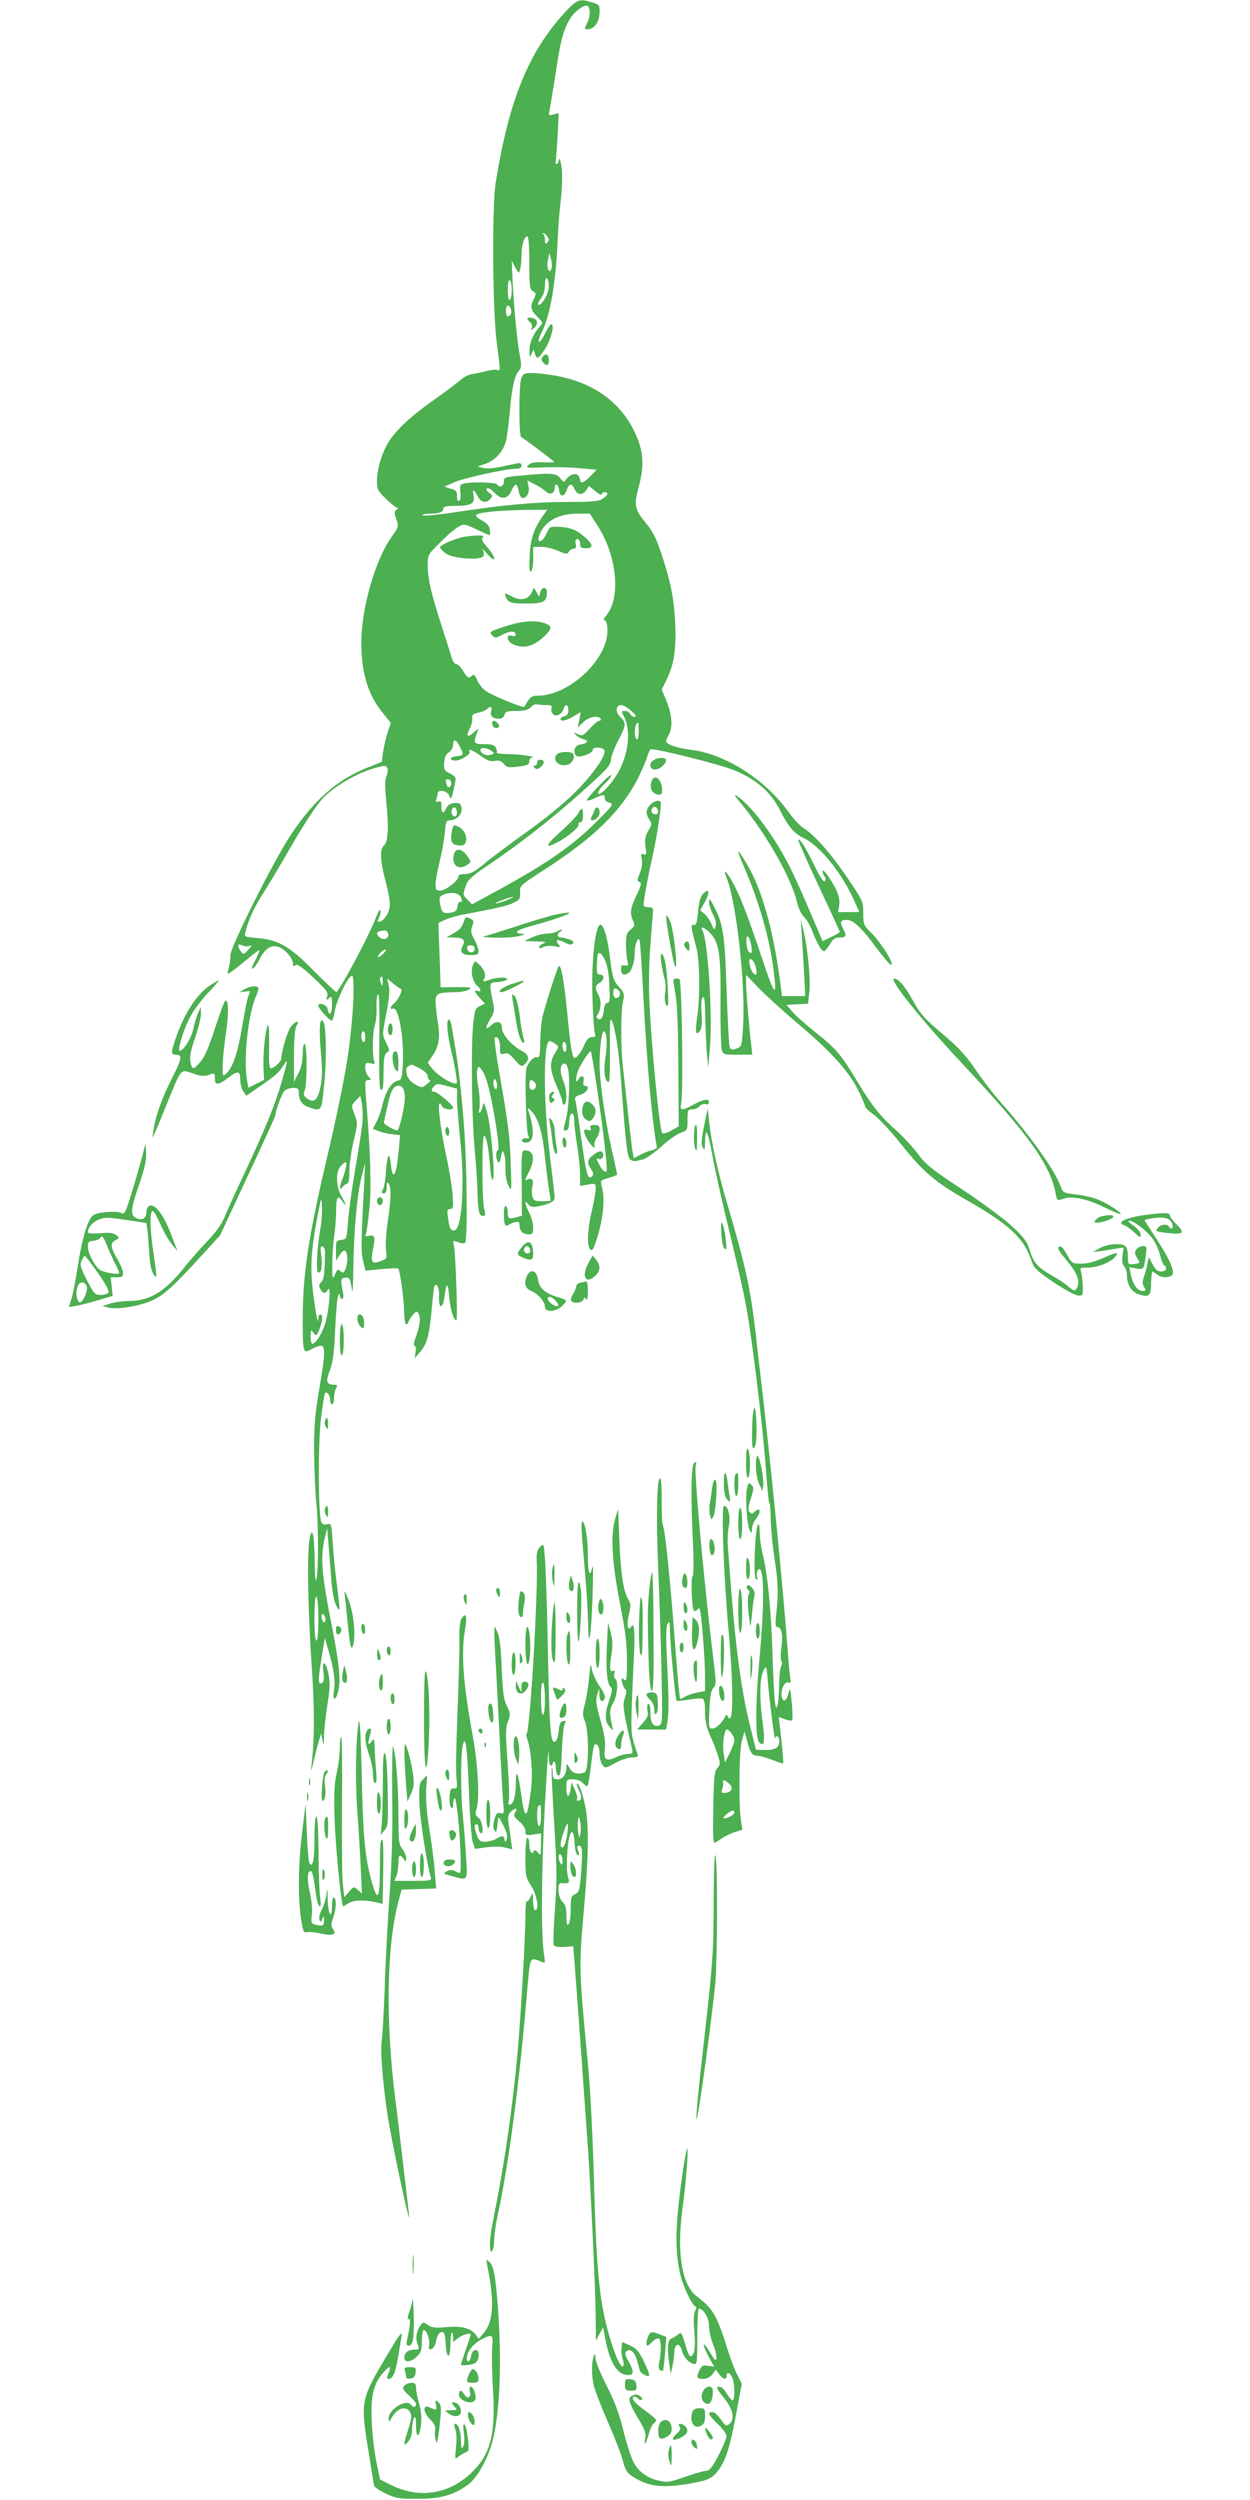 <?xml version="1.0" standalone="no"?>
<!DOCTYPE svg PUBLIC "-//W3C//DTD SVG 20010904//EN"
 "http://www.w3.org/TR/2001/REC-SVG-20010904/DTD/svg10.dtd">
<svg version="1.0" xmlns="http://www.w3.org/2000/svg"
 width="640pt" height="1280pt" viewBox="0 0 640 1280"
 preserveAspectRatio="xMidYMid meet">
<g transform="translate(0,1280) scale(0.1,-0.1)"
fill="#4caf50" stroke="none">
<path d="M2903 12748 c-193 -205 -296 -452 -365 -883 -20 -123 -16 -655 5
-817 20 -152 20 -149 3 -142 -8 3 -33 0 -56 -6 -23 -6 -55 -13 -72 -15 -17 -2
-43 -15 -57 -28 -14 -13 -81 -63 -147 -110 -127 -90 -201 -163 -236 -230 -30
-59 -48 -126 -48 -179 0 -43 4 -51 47 -93 26 -25 52 -45 58 -45 5 0 4 -4 -4
-9 -13 -8 -13 -15 -2 -49 13 -38 12 -40 -24 -91 -83 -115 -155 -366 -155 -540
0 -156 34 -268 108 -359 l43 -53 -17 -51 c-9 -28 -19 -73 -23 -100 l-6 -49
-81 -32 c-149 -61 -267 -164 -382 -337 -87 -129 -312 -577 -312 -620 0 -19 -4
-50 -9 -68 -9 -28 -8 -31 7 -22 9 5 46 34 82 64 36 30 66 53 68 51 2 -2 -6
-21 -17 -44 -12 -22 -21 -43 -21 -46 0 -15 22 10 40 46 29 56 62 75 100 59 34
-14 70 -58 70 -85 0 -13 3 -15 13 -7 9 8 32 -8 91 -63 67 -63 77 -76 71 -96
-7 -21 -6 -22 9 -10 14 12 16 9 16 -33 0 -47 -16 -64 -22 -23 -3 22 -48 39
-48 18 0 -15 61 -82 70 -76 4 3 11 25 14 49 8 48 57 156 81 176 13 11 15 0 15
-81 0 -82 -17 -259 -36 -369 -19 -111 -51 -268 -90 -435 -106 -449 -134 -635
-134 -872 0 -175 1 -176 50 -148 14 8 33 14 43 15 24 0 22 -46 -9 -226 -21
-122 -26 -179 -26 -314 1 -91 6 -208 11 -260 12 -108 12 -350 1 -395 -5 -19
-8 15 -9 95 -1 137 -14 186 -27 104 -12 -79 -8 -349 11 -629 16 -238 16 -375
0 -525 -4 -36 -2 -32 10 19 8 35 20 82 27 105 l12 41 7 -35 c6 -31 7 -29 8 20
0 30 8 102 17 160 14 87 15 115 5 163 -14 66 -34 68 -25 3 4 -28 2 -46 -5 -51
-23 -14 -24 5 -6 117 l18 112 19 -65 c28 -97 36 -154 28 -204 -9 -57 10 -56
23 1 12 53 3 141 -32 319 -55 278 -61 359 -39 457 l13 53 6 -70 c3 -38 10
-119 14 -179 5 -71 15 -122 26 -145 22 -44 22 -35 4 104 -8 61 -18 156 -21
213 -7 101 -8 103 -29 98 -16 -4 -25 -1 -30 12 -16 41 -17 398 -2 526 9 70 18
130 21 133 10 10 26 -9 26 -33 0 -13 5 -24 10 -24 6 0 10 14 10 31 0 17 5 39
10 50 9 15 7 19 -7 19 -42 1 -47 14 -24 74 16 43 22 90 27 208 4 84 10 162 15
173 7 17 8 17 8 3 1 -10 6 -18 12 -18 7 0 9 11 5 33 -13 65 -12 72 11 75 23 3
26 -3 36 -68 3 -14 5 36 6 111 2 187 19 380 41 469 l19 75 -4 -95 c-17 -318
-17 -359 -6 -406 l12 -50 81 8 c45 4 84 6 87 3 9 -10 30 -160 30 -222 1 -35 5
-63 11 -63 6 0 10 4 10 9 0 4 10 21 21 35 17 21 24 25 30 14 14 -21 10 -64
-10 -118 -11 -28 -15 -50 -9 -50 6 0 8 -14 6 -32 l-5 -32 28 32 c35 40 47 84
60 224 5 61 11 114 14 116 13 13 25 -16 23 -55 -4 -64 19 -69 27 -6 11 81 18
81 25 2 7 -69 22 -119 37 -119 7 0 -4 344 -13 383 -6 26 -5 27 21 17 15 -6 31
-8 36 -4 14 8 10 408 -6 609 -15 187 -27 289 -45 397 -6 35 -14 80 -17 101 -3
20 -10 37 -14 37 -15 0 -10 -70 10 -155 11 -44 22 -102 26 -129 7 -47 7 -48
-16 -41 -33 10 -84 46 -109 77 l-20 27 25 36 c33 50 40 94 26 175 -6 38 -11
84 -11 103 0 40 13 46 100 47 30 0 63 7 72 14 15 11 6 13 -64 12 l-82 -1 -3
95 c-2 52 -5 126 -6 165 l-2 70 35 16 c19 9 62 21 95 27 183 35 223 44 255 60
31 15 35 21 33 52 -3 35 -2 36 141 128 239 156 374 288 460 452 18 36 39 83
46 105 7 22 16 44 20 48 9 10 347 -74 428 -106 112 -46 188 -112 234 -202 44
-88 74 -123 123 -146 83 -39 197 -181 259 -321 l26 -58 -55 0 -54 0 5 30 c4
16 1 44 -5 61 -16 46 -74 134 -79 120 -2 -6 2 -18 9 -27 8 -10 9 -18 2 -25 -7
-7 -25 21 -55 83 -47 95 -73 137 -81 128 -2 -3 45 -108 104 -235 59 -126 108
-232 109 -236 0 -3 -20 -15 -44 -26 l-44 -22 -63 147 c-34 81 -80 183 -102
227 -76 153 -192 312 -269 366 -25 18 -21 10 22 -42 130 -160 252 -377 281
-499 7 -32 22 -63 36 -75 12 -11 32 -45 43 -75 24 -62 46 -100 59 -100 5 0 18
16 30 35 16 28 27 35 51 35 34 0 36 9 15 49 -16 32 -12 41 21 41 33 0 73 -38
149 -140 37 -50 71 -90 76 -90 23 0 -53 120 -110 174 -28 27 -31 36 -31 91 0
60 -2 63 -81 180 -82 122 -168 220 -226 256 -18 11 -52 48 -76 82 -119 166
-322 296 -499 318 -73 9 -128 28 -128 45 0 3 7 19 16 36 20 39 14 102 -16 175
l-22 52 26 53 c37 77 49 155 43 288 -6 122 -22 205 -64 335 -32 98 -47 129
-89 181 -55 66 -59 90 -33 184 30 113 24 187 -26 287 -76 153 -220 251 -415
282 -36 6 -84 11 -108 11 -37 0 -44 -3 -53 -27 -13 -34 -13 -297 0 -301 8 -3
156 -114 169 -127 2 -2 -23 -3 -57 -2 -44 2 -65 -2 -76 -14 -15 -15 -9 -16 77
-12 51 2 134 1 183 -4 l90 -8 -32 -33 c-33 -34 -53 -41 -53 -19 0 7 -5 18 -12
25 -13 13 -47 -1 -62 -26 -7 -13 -12 -11 -27 9 -20 27 -49 29 -201 14 -83 -7
-88 -9 -88 -31 0 -24 -23 -33 -35 -14 -7 11 -135 14 -171 4 -19 -5 -21 -11
-17 -44 3 -22 1 -40 -6 -44 -7 -5 -11 3 -11 23 0 26 -5 32 -32 39 l-33 10 49
22 c49 22 265 70 318 70 19 0 28 5 28 16 0 12 -7 15 -27 11 -16 -4 -53 -11
-84 -18 -31 -7 -69 -9 -85 -5 l-29 8 40 13 c50 18 91 62 105 115 6 23 15 90
20 150 10 121 24 187 47 212 13 15 14 27 5 75 -14 75 -29 227 -37 373 l-5 115
18 -34 c19 -33 19 -33 25 -10 4 13 7 45 7 71 0 52 14 98 30 98 6 0 10 -49 10
-135 0 -121 2 -136 19 -146 16 -11 17 -15 5 -38 -21 -39 -17 -59 17 -93 30
-30 30 -31 11 -52 -32 -35 -52 -83 -51 -123 0 -36 1 -37 11 -13 10 23 11 23
15 5 9 -37 18 -35 50 13 32 46 55 132 36 132 -5 0 -19 -20 -31 -45 -12 -25
-26 -45 -32 -45 -6 0 1 22 14 49 43 84 72 255 81 466 2 55 9 150 16 210 8 71
9 131 4 170 -5 33 -10 50 -13 38 -2 -13 -7 -23 -12 -23 -5 0 -8 6 -5 13 2 6 6
65 10 130 l6 118 -27 -7 c-25 -7 -27 -5 -20 22 3 16 17 101 31 189 24 165 40
224 75 281 26 41 81 78 92 61 12 -19 9 -56 -7 -87 -14 -28 -14 -30 2 -30 37 0
63 38 63 93 0 31 -4 35 -39 45 -62 19 -75 15 -128 -40z m-99 -1161 c8 -12 7
-20 -2 -29 -9 -9 -12 -7 -12 14 0 15 -5 29 -10 31 -6 3 -5 4 2 3 6 -1 16 -10
22 -19z m20 -161 c-11 -34 -27 0 -19 41 l8 38 8 -30 c5 -16 6 -38 3 -49z m-14
-94 c0 -36 -41 -104 -54 -91 -4 3 3 17 14 32 13 16 20 40 20 67 0 25 4 39 10
35 6 -3 10 -23 10 -43z m-190 -17 c0 -24 -4 -47 -10 -50 -6 -4 -10 15 -10 50
0 35 4 54 10 50 6 -3 10 -26 10 -50z m-4 -121 c-3 -8 -10 -14 -16 -14 -11 0
-14 43 -3 54 10 10 26 -23 19 -40z m178 -910 c20 -20 46 -11 46 16 0 30 18 24
22 -7 4 -38 26 -40 39 -4 13 38 26 39 41 6 14 -31 41 -32 60 -4 l14 21 32 -27
c18 -15 32 -22 32 -16 0 6 7 11 15 11 23 0 18 -16 -10 -34 -20 -13 -54 -16
-180 -16 -164 0 -330 -15 -583 -54 -84 -12 -155 -19 -158 -14 -3 4 13 8 35 8
49 0 71 8 71 26 0 10 15 14 61 14 80 0 102 12 94 51 -8 37 0 37 20 -1 17 -33
45 -39 66 -14 11 14 11 18 -4 29 -19 14 -22 25 -7 25 6 0 22 -12 35 -26 32
-34 66 -29 84 14 19 41 28 41 37 -3 3 -19 12 -35 19 -35 23 0 38 29 31 60 l-6
30 39 -20 c21 -10 46 -27 55 -36z m-8 -116 c-52 -73 -70 -123 -74 -212 -3 -64
-1 -87 7 -82 6 4 11 33 11 67 l0 59 43 0 c23 0 62 -10 86 -21 40 -17 46 -18
53 -4 5 8 16 15 25 15 11 0 14 7 11 25 -4 17 -1 25 8 25 8 0 14 -10 14 -23 0
-20 5 -24 30 -24 37 0 38 16 3 49 -47 43 -76 56 -133 60 -54 3 -55 3 -72 -34
-22 -47 -52 -54 -37 -9 25 70 96 111 195 111 l64 0 40 -62 c100 -155 120 -373
42 -462 -12 -14 -14 -20 -4 -23 7 -3 12 -23 12 -52 0 -152 -202 -337 -363
-333 -19 0 -32 -7 -44 -26 -9 -15 -18 -29 -19 -31 -5 -7 -167 59 -196 81 -17
11 -37 37 -45 56 -11 26 -17 32 -26 23 -17 -17 -23 -14 -46 24 -11 19 -27 35
-35 35 -9 0 -19 15 -25 38 -6 20 -29 93 -51 161 -52 160 -70 239 -70 307 0 53
1 55 63 116 34 35 76 71 93 80 30 17 32 16 93 -12 35 -17 65 -30 68 -30 2 0 3
12 1 27 -2 20 -14 34 -42 49 -26 15 -34 24 -26 29 21 13 118 22 244 24 l118 1
-16 -22z m10 -978 c26 0 32 -3 28 -15 -4 -8 -1 -22 6 -30 15 -18 46 -4 55 25
9 29 25 25 25 -6 0 -17 -6 -28 -20 -31 -11 -3 -20 -9 -20 -14 0 -15 27 -10 66
13 l37 22 -7 -40 -8 -39 29 28 c29 27 76 36 88 17 3 -5 1 -10 -6 -10 -7 0 -29
-18 -50 -41 -34 -37 -39 -39 -61 -28 -20 11 -22 11 -10 -3 7 -9 25 -19 39 -23
30 -7 21 -22 -17 -27 -26 -3 -37 -32 -22 -56 11 -16 87 9 87 29 1 15 43 15 58
0 18 -18 -50 -118 -143 -212 -61 -61 -152 -136 -251 -207 -86 -61 -185 -135
-219 -164 -51 -42 -71 -53 -99 -53 -22 0 -35 -5 -34 -12 4 -18 -65 -73 -92
-73 -22 0 -25 5 -25 33 0 17 9 68 20 111 11 44 23 110 27 148 5 60 8 68 27 68
35 1 65 33 59 64 -5 23 -10 27 -37 24 -21 -2 -34 -10 -41 -25 -14 -32 -25 -28
-25 8 0 25 -3 30 -16 25 -12 -5 -15 -2 -10 10 3 8 6 22 6 30 0 24 49 17 59 -8
7 -18 10 -19 14 -8 5 15 16 63 20 90 1 8 -12 22 -29 30 -28 13 -32 19 -30 54
2 28 9 44 24 54 12 8 22 25 22 38 0 33 16 30 34 -8 22 -43 21 -46 -16 -50 -37
-3 -41 -22 -5 -22 27 0 79 33 71 45 -11 19 18 8 59 -22 32 -23 49 -29 70 -25
22 4 33 1 46 -15 15 -19 23 -20 74 -14 47 6 57 11 57 26 0 11 6 20 13 20 33 3
-56 17 -117 18 -38 0 -66 4 -63 7 3 4 2 15 -4 25 -7 15 -21 19 -61 19 -54 0
-56 5 -33 65 7 18 5 17 -18 -4 -34 -31 -43 -22 -22 19 9 17 15 41 13 53 -2 17
4 22 30 28 19 4 39 12 45 18 18 18 29 13 22 -10 -8 -24 8 -39 41 -39 13 0 24
8 27 20 4 17 14 20 61 20 42 0 60 5 74 19 9 11 23 17 30 15 8 -2 29 -4 48 -4z
m436 -30 c24 -21 28 -29 17 -30 -9 0 -19 7 -23 15 -3 8 -15 15 -26 15 -19 0
-20 -2 -6 -27 35 -70 27 -174 -20 -271 -30 -62 -104 -144 -111 -124 -3 8 11
28 31 47 20 18 36 38 36 46 0 7 -29 -18 -65 -56 -36 -37 -63 -70 -60 -73 3 -3
21 2 40 11 45 21 53 21 51 0 0 -10 9 -19 24 -23 24 -6 20 -12 -76 -107 -114
-113 -245 -204 -478 -332 l-149 -81 -24 24 c-23 23 -24 26 -10 65 11 35 27 51
113 109 189 128 359 263 539 428 74 67 91 88 93 114 1 18 18 61 37 98 41 77
43 91 11 121 -27 26 -24 61 5 61 10 0 33 -13 51 -30z m38 -106 c0 -27 -4 -43
-10 -39 -17 11 -11 85 7 85 2 0 3 -21 3 -46z m-755 -98 c18 -13 18 -14 -4 -21
-22 -7 -51 8 -51 26 0 14 34 11 55 -5z m-531 -91 c3 -8 0 -26 -6 -40 -8 -18
-8 -55 1 -143 12 -125 8 -194 -15 -213 -19 -16 -17 -76 5 -161 31 -118 34
-149 14 -188 -10 -19 -26 -36 -36 -38 -16 -3 -17 -1 -7 18 6 11 10 29 8 38 -2
10 -11 -4 -22 -33 -32 -86 -167 -341 -203 -385 -2 -2 -52 45 -112 105 -126
129 -184 163 -292 172 -68 6 -69 6 -62 32 13 57 42 121 84 187 25 38 94 154
154 258 70 120 128 208 160 241 56 57 158 118 243 146 71 22 78 23 86 4z m326
-75 c0 -11 -4 -20 -10 -20 -5 0 -10 2 -10 4 0 2 -3 11 -6 20 -4 11 -1 16 10
16 9 0 16 -8 16 -20z m30 -151 c0 -20 -15 -26 -25 -9 -9 15 3 43 15 35 5 -3
10 -15 10 -26z m21 -436 c6 -16 5 -22 -4 -20 -7 1 -13 -10 -15 -24 -3 -22 -10
-28 -35 -32 -39 -6 -46 0 -54 46 -5 32 -3 38 18 46 40 17 81 9 90 -16z m243
-8 c-17 -8 -44 -16 -60 -20 -16 -3 -6 4 21 14 57 22 86 26 39 6z m-616 -178
c4 -22 -24 -33 -43 -17 -20 16 -19 28 3 33 26 7 37 2 40 -16z m-711 -60 c14 5
13 1 -6 -20 -22 -25 -25 -25 -37 -9 -21 27 -18 45 5 32 11 -5 28 -7 38 -3z
m688 -37 c-10 -11 -23 -20 -28 -20 -13 0 24 39 37 39 5 1 1 -8 -9 -19z m-6
-147 c0 -25 -1 -25 -8 -8 -5 11 -7 23 -4 28 8 14 13 7 12 -20z m92 -35 c14 -5
-10 -56 -35 -77 -19 -16 -21 -32 -3 -25 28 10 57 -156 49 -288 -4 -71 -6 -77
-28 -82 -31 -8 -59 -54 -75 -120 -6 -28 -20 -68 -31 -89 l-19 -37 28 -11 c16
-6 47 -14 69 -16 l42 -5 -5 -62 c-9 -95 -18 -141 -28 -139 -6 2 -11 22 -13 45
-6 74 -19 63 -25 -20 -2 -44 -10 -89 -16 -101 -10 -17 -9 -21 4 -21 10 0 15
10 15 33 0 24 3 28 10 17 14 -21 12 -82 -5 -196 -8 -54 -12 -119 -9 -144 6
-44 5 -45 -27 -57 -45 -17 -53 -6 -39 61 13 64 9 76 -22 68 -18 -4 -20 -2 -14
14 4 10 12 70 18 133 10 108 5 280 -19 574 -5 70 -4 77 12 77 17 0 17 1 2 18
-10 10 -17 31 -17 46 0 25 3 27 26 22 22 -6 25 -4 19 14 -10 32 -7 153 5 184
5 15 9 54 8 86 -2 33 2 63 7 69 7 7 9 -73 7 -239 -2 -170 0 -250 8 -250 12 0
13 10 14 108 1 57 5 75 17 83 15 8 15 12 -4 50 -19 38 -19 46 -7 108 24 126
27 154 20 187 l-8 34 29 -24 c15 -13 34 -26 40 -28z m-181 -249 c0 -17 -4 -28
-10 -24 -5 3 -10 17 -10 31 0 13 5 24 10 24 6 0 10 -14 10 -31z m280 -160 c25
-13 40 -28 40 -40 0 -10 5 -19 11 -19 7 0 0 -9 -14 -20 -25 -20 -28 -20 -56
-5 -33 17 -51 43 -51 74 0 16 6 22 27 30 1 1 21 -8 43 -20z m-77 -151 c-1 -41
-26 -154 -37 -165 -5 -6 -68 28 -70 38 -1 3 8 44 19 91 14 64 24 87 40 95 30
14 48 -8 48 -59z m222 60 l45 -12 0 -53 c0 -29 7 -121 16 -205 25 -237 9 -468
-31 -468 -19 0 -24 11 -31 64 -6 40 -4 46 11 46 16 0 17 7 12 78 -4 42 -18
131 -33 197 -27 127 -45 265 -33 265 4 0 9 -7 13 -15 6 -16 56 -21 56 -6 0 13
-81 81 -97 81 -16 0 -17 12 -1 28 15 15 17 15 73 0z m-440 -193 c-4 -33 -20
-139 -37 -235 -16 -96 -33 -215 -36 -265 -7 -89 -7 -90 -34 -93 -27 -3 -28 -6
-28 -55 l1 -52 17 28 c9 15 21 26 27 24 15 -5 18 -58 5 -91 -9 -24 -13 -26
-25 -16 -17 14 -17 15 -32 -20 -10 -21 -12 -14 -12 50 0 41 4 106 9 145 6 38
11 100 11 137 1 72 8 82 33 46 23 -33 19 -15 -6 28 -28 48 -30 124 -4 153 11
12 22 21 26 21 9 0 -2 -50 -19 -93 -15 -38 -13 -56 3 -34 7 9 18 17 24 17 7 0
11 25 11 65 0 36 10 106 22 155 21 87 21 92 4 135 -17 45 -17 46 7 70 l23 24
8 -42 c4 -23 5 -69 2 -102z m-214 -530 c-18 -106 -24 -222 -13 -229 17 -10 24
30 17 86 -6 40 -4 49 6 46 8 -3 14 -17 13 -31 -2 -113 -5 -137 -19 -151 -12
-12 -14 -20 -5 -36 13 -25 26 -25 40 -2 16 25 5 -109 -15 -174 -15 -51 -48
-104 -66 -104 -5 0 -9 17 -9 38 1 34 2 36 15 18 14 -18 15 -18 30 17 17 42 20
77 5 77 -5 0 -10 -7 -10 -17 0 -46 -11 6 -26 120 -17 138 -13 221 24 412 17
88 17 89 20 40 2 -27 -1 -77 -7 -110z m-11 -2006 c0 -66 -4 -109 -10 -109 -6
0 -10 45 -10 116 0 74 4 113 10 109 6 -4 10 -53 10 -116z m34 -11 c-5 -8 -10
-5 -14 8 -10 25 0 41 12 20 5 -9 6 -21 2 -28z"/>
<path d="M2385 10053 c-46 -6 -136 -44 -132 -56 2 -6 15 -20 30 -31 37 -27
184 -37 193 -12 3 9 1 24 -6 34 -7 9 4 -1 24 -23 26 -29 36 -35 36 -23 0 10
-16 35 -35 56 -26 30 -32 41 -23 50 12 12 -18 14 -87 5z"/>
<path d="M2722 9766 c-16 -36 -58 -44 -103 -19 -32 17 -37 18 -32 4 13 -37 25
-41 109 -41 89 0 104 9 104 59 0 28 -26 27 -34 -1 l-6 -23 -13 23 -13 23 -12
-25z"/>
<path d="M2584 9592 c-77 -25 -80 -28 -65 -44 16 -17 19 -16 55 3 38 20 66 20
66 -1 0 -7 -8 -9 -20 -5 -31 10 -26 -29 5 -43 56 -26 105 -13 163 41 40 39 40
52 1 66 -51 17 -118 12 -205 -17z"/>
<path d="M2520 9096 c0 -18 17 -29 30 -21 8 5 7 11 -1 21 -15 18 -29 18 -29 0z"/>
<path d="M2852 8938 c-28 -28 8 -65 53 -54 24 6 41 38 30 56 -9 14 -68 13 -83
-2z"/>
<path d="M2750 8895 c0 -8 -5 -15 -12 -15 -9 0 -9 -3 0 -12 9 -9 16 -7 32 7
21 19 18 35 -6 35 -8 0 -14 -7 -14 -15z"/>
<path d="M2314 8546 c-10 -54 -3 -71 33 -74 25 -3 33 1 38 19 9 27 -10 64 -41
78 -21 9 -24 8 -30 -23z"/>
<path d="M2324 8426 c-14 -57 25 -86 71 -52 18 13 18 14 -4 45 -27 38 -58 41
-67 7z"/>
<path d="M3044 8653 c-3 -10 -10 -26 -15 -35 -7 -13 -5 -18 4 -18 18 0 37 21
37 41 0 25 -19 34 -26 12z"/>
<path d="M2960 8635 c-8 -14 -49 -57 -92 -95 -75 -67 -82 -88 -17 -54 52 26
116 79 111 92 -2 7 2 12 10 12 8 0 13 13 13 35 0 41 -7 44 -25 10z"/>
<path d="M1988 7543 c-6 -22 1 -43 13 -43 5 0 9 14 9 30 0 33 -15 41 -22 13z"/>
<path d="M2016 7413 c-11 -12 -6 -69 9 -89 13 -17 14 -15 15 33 0 49 -9 71
-24 56z"/>
<path d="M1930 6650 c0 -11 7 -20 15 -20 8 0 15 9 15 20 0 11 -7 20 -15 20 -8
0 -15 -9 -15 -20z"/>
<path d="M2280 7011 c0 -11 5 -23 10 -26 6 -4 10 5 10 19 0 14 -4 26 -10 26
-5 0 -10 -9 -10 -19z"/>
<path d="M2700 11170 c0 -4 6 -13 14 -20 8 -6 12 -19 9 -28 -6 -15 -5 -15 10
-3 25 20 21 48 -8 53 -14 3 -25 2 -25 -2z"/>
<path d="M2780 10975 c-10 -12 -10 -18 0 -30 18 -22 30 -18 30 9 0 31 -14 40
-30 21z"/>
<path d="M3348 8909 c-27 -15 -23 -49 5 -49 25 0 57 28 57 48 0 15 -39 15 -62
1z"/>
<path d="M3334 8793 c-8 -32 6 -57 35 -61 17 -3 21 2 21 23 0 59 -44 89 -56
38z"/>
<path d="M3330 8680 c-24 -24 -25 -48 -5 -77 14 -20 13 -25 -6 -57 -16 -28
-19 -44 -14 -81 6 -39 5 -44 -9 -39 -13 5 -15 1 -10 -25 4 -18 0 -46 -10 -71
-14 -35 -14 -41 -2 -46 12 -4 9 -17 -15 -67 -32 -68 -35 -93 -18 -131 10 -22
9 -28 -12 -45 -20 -16 -24 -28 -24 -73 0 -29 3 -67 7 -84 6 -28 5 -31 -12 -27
-16 4 -20 0 -20 -21 0 -26 14 -33 37 -18 18 11 33 59 33 105 0 40 13 77 24 66
3 -2 12 -135 20 -294 20 -365 43 -620 69 -769 1 -5 -11 -12 -28 -16 -16 -4
-43 -15 -60 -24 l-30 -16 -7 38 c-3 20 -14 109 -23 197 -10 88 -21 194 -26
235 -11 101 -11 286 1 334 8 36 6 43 -20 72 -31 35 -34 47 -50 174 -13 97 -35
159 -51 143 -24 -24 -41 -196 -36 -363 3 -91 8 -175 12 -187 6 -19 4 -23 -14
-23 -16 0 -27 -11 -41 -44 -21 -45 -45 -73 -53 -59 -10 19 -18 72 -32 220 -16
166 -33 260 -44 246 -8 -8 -59 -167 -82 -253 -7 -25 -12 -84 -13 -131 -1 -74
-3 -85 -17 -82 -10 3 -25 -8 -38 -26 -21 -29 -22 -39 -19 -193 2 -90 7 -171
12 -181 7 -15 5 -18 -9 -15 -10 2 -20 -3 -22 -9 -3 -8 5 -13 21 -13 41 0 45
60 11 165 -5 16 -1 14 19 -8 33 -36 55 -110 66 -232 6 -55 15 -127 20 -160 5
-33 10 -61 10 -62 0 -2 -20 -3 -44 -3 -38 0 -45 3 -50 25 -4 14 -4 36 0 49 8
33 -2 49 -25 37 -15 -9 -15 -4 6 36 35 69 27 113 -19 113 -18 0 -19 -11 -17
-167 l1 -168 -24 -6 c-42 -12 -48 -10 -48 20 0 17 -4 33 -10 36 -6 4 -10 -13
-10 -43 0 -52 7 -67 24 -53 6 4 21 11 34 14 18 4 22 1 22 -17 0 -28 18 -46 47
-46 20 0 23 5 23 35 0 20 -9 53 -20 75 -23 45 -27 73 -6 45 10 -14 21 -17 47
-12 56 9 89 25 89 44 0 10 -11 108 -25 218 -33 269 -34 586 -1 585 6 0 19 -7
30 -15 18 -13 18 -15 -3 -48 -29 -47 -26 -86 9 -167 17 -38 30 -76 30 -85 0
-9 5 -13 10 -10 15 9 12 78 -5 118 -19 46 -19 83 0 91 10 3 17 -3 22 -22 13
-46 7 -204 -10 -265 -14 -53 -14 -58 1 -55 11 2 16 15 16 42 1 53 26 62 26 9
0 -21 7 -78 15 -128 8 -49 15 -116 15 -148 l0 -59 40 7 c39 7 40 6 40 -22 0
-15 -9 -66 -20 -113 -26 -113 -26 -200 0 -200 5 0 15 21 23 48 36 110 46 215
28 278 -8 30 -7 31 35 43 24 7 44 15 44 17 0 2 -13 64 -30 137 -34 154 -60
341 -60 430 0 81 11 167 21 167 16 0 20 -62 9 -132 -11 -71 -4 -128 17 -128 5
0 7 75 6 167 -2 114 0 163 7 152 18 -31 38 -153 49 -304 26 -352 33 -405 50
-414 9 -5 21 -7 26 -6 6 2 22 6 38 9 15 4 56 33 92 65 36 33 81 65 100 71 34
11 35 13 35 66 0 50 2 54 24 54 13 0 29 7 37 16 7 8 21 13 31 11 11 -3 18 0
18 9 0 21 -25 17 -78 -11 -63 -34 -73 -33 -64 8 10 47 5 537 -7 630 -1 4 -9 7
-19 7 -18 0 -18 -4 -5 -72 10 -52 15 -163 16 -379 l2 -306 -39 -22 c-26 -14
-42 -18 -46 -11 -14 22 -56 456 -65 670 -4 85 -2 205 5 290 6 80 12 156 13
170 2 20 -3 25 -23 25 -14 0 -25 5 -25 10 1 29 19 129 41 227 28 124 54 295
46 303 -11 11 -33 4 -52 -15z m37 -25 c7 -20 -2 -29 -21 -22 -9 4 -13 13 -10
22 8 19 23 19 31 0z m-274 -762 c18 -35 26 -80 28 -163 2 -51 0 -65 -12 -65
-9 0 -15 -13 -17 -35 -4 -40 -15 -56 -32 -45 -7 4 -8 11 -2 18 19 24 22 72 7
101 -20 37 -19 49 5 64 25 15 26 42 2 42 -15 0 -17 8 -16 48 3 63 3 62 14 62
5 0 16 -12 23 -27z m74 -164 c14 -14 6 -39 -13 -39 -8 0 -14 10 -14 25 0 27 9
32 27 14z m-267 -295 c0 -14 -4 -22 -10 -19 -5 3 -10 17 -10 31 0 14 4 22 10
19 6 -3 10 -17 10 -31z m155 -194 c32 -212 57 -431 51 -437 -8 -9 -24 7 -40
38 -14 27 -14 30 0 25 18 -7 31 21 16 36 -7 7 -20 3 -41 -13 -35 -26 -38 -39
-15 -75 13 -19 14 -28 5 -37 -19 -19 -28 6 -46 132 -24 169 -35 244 -40 261
-4 11 5 19 27 25 33 10 52 45 25 45 -10 0 -13 8 -9 25 5 29 -12 34 -27 8 -18
-32 -13 24 5 60 21 40 55 89 59 85 2 -2 16 -82 30 -178z m-318 19 c14 -14 6
-39 -13 -39 -8 0 -14 10 -14 25 0 27 9 32 27 14z"/>
<path d="M2984 7136 c-8 -34 -2 -57 19 -70 15 -9 21 -7 33 8 18 26 18 51 -2
70 -22 23 -43 20 -50 -8z"/>
<path d="M3024 7024 c4 -12 1 -14 -14 -9 -24 8 -26 -5 -6 -44 17 -33 50 -64
40 -38 -3 9 1 26 10 39 9 12 16 33 16 45 0 18 -6 23 -26 23 -20 0 -25 -4 -20
-16z"/>
<path d="M3808 8365 c77 -178 132 -367 152 -527 21 -155 7 -142 -59 57 -77
230 -113 323 -153 393 -30 53 -48 66 -29 21 51 -120 100 -561 85 -771 -6 -95
-7 -97 -34 -107 -24 -8 -29 -6 -35 12 -3 12 -10 144 -15 292 -9 285 -18 340
-70 435 -17 30 -19 32 -20 12 0 -12 9 -41 20 -63 14 -26 18 -48 14 -62 -7 -20
-8 -20 -21 12 -8 19 -24 42 -36 52 l-22 18 25 45 c26 49 21 72 -10 40 -14 -14
-21 -40 -26 -92 -6 -59 -10 -72 -22 -67 -17 6 -14 -18 13 -115 18 -65 20 -258
4 -361 -11 -74 -6 -96 15 -67 9 12 12 41 8 92 -3 48 -1 76 7 80 8 5 11 -24 12
-101 1 -59 5 -142 8 -183 l7 -75 8 90 c16 168 -9 567 -39 615 -13 21 17 9 41
-17 46 -49 55 -109 53 -349 -1 -121 2 -231 6 -246 7 -27 9 -28 82 -28 l75 0
-6 53 c-11 90 -25 260 -26 309 l0 46 63 -65 c34 -36 131 -124 215 -195 165
-140 252 -238 302 -342 16 -35 30 -68 30 -73 0 -5 21 -24 46 -42 25 -19 88
-86 139 -151 110 -139 173 -193 335 -285 213 -122 290 -192 328 -301 16 -48
25 -57 116 -119 54 -36 110 -67 125 -68 25 -2 26 0 25 43 0 25 -4 57 -8 73 -8
27 -7 27 35 27 48 0 116 27 138 54 23 27 9 26 -59 -4 -42 -19 -82 -30 -113
-30 -43 0 -50 3 -65 31 -29 52 -38 62 -51 55 -8 -5 2 -24 32 -59 66 -78 81
-119 58 -156 -8 -12 -15 -10 -40 11 -17 15 -54 40 -83 56 -76 44 -95 65 -115
128 -14 47 -29 67 -92 126 -41 38 -156 123 -256 189 -156 103 -187 128 -225
181 -25 33 -75 88 -112 121 -81 71 -128 131 -203 257 -79 131 -104 160 -209
244 -50 40 -105 88 -120 107 l-29 34 55 3 55 3 7 60 c7 67 -8 220 -30 314
l-14 60 5 -80 c3 -44 8 -133 12 -197 l6 -118 -60 0 -59 0 -12 91 c-35 257 -93
460 -168 585 -54 90 -58 87 -16 -11z m39 -410 c5 -30 3 -37 -8 -33 -8 3 -15
22 -17 49 -4 54 15 42 25 -16z m10 -77 c13 -17 23 -68 13 -68 -13 0 -27 24
-32 53 -6 29 3 35 19 15z"/>
<path d="M2835 8115 c-33 -8 -121 -34 -195 -59 -74 -24 -146 -47 -160 -49 -30
-5 56 -11 118 -7 51 2 111 18 75 19 -45 2 -30 19 30 35 199 54 289 95 132 61z"/>
<path d="M3411 8104 c-1 -28 38 -247 46 -254 15 -13 -8 194 -26 233 -13 29
-20 36 -20 21z"/>
<path d="M2373 8077 c-6 -22 -21 -39 -48 -54 l-40 -23 35 0 c50 0 65 -12 50
-40 -18 -34 -6 -50 40 -50 34 0 40 3 40 21 0 12 -10 38 -21 59 -18 31 -20 43
-11 68 9 26 8 31 -13 40 -20 9 -23 7 -32 -21z m57 -136 c0 -24 -34 -22 -38 2
-2 12 3 17 17 17 14 0 21 -6 21 -19z"/>
<path d="M2850 8030 c-8 -5 -31 -10 -50 -10 -19 0 -53 -9 -75 -19 l-40 -19 60
-2 c47 -1 55 -3 38 -10 -13 -5 -23 -14 -23 -20 0 -7 7 -7 21 1 12 6 36 8 57 4
32 -6 34 -5 22 9 -20 25 -6 30 30 11 23 -12 35 -14 43 -6 7 7 2 13 -17 21 -15
5 -33 10 -41 10 -22 0 -27 18 -8 29 10 6 14 10 8 11 -5 0 -17 -5 -25 -10z"/>
<path d="M3504 7969 c-3 -6 1 -18 10 -27 15 -15 16 -14 16 11 0 27 -13 36 -26
16z"/>
<path d="M3385 7874 c4 -27 11 -64 17 -83 6 -18 7 -50 4 -71 -6 -38 0 -70 13
-70 7 0 -3 182 -14 228 -12 53 -27 50 -20 -4z"/>
<path d="M2420 7855 c-12 -31 1 -85 26 -105 19 -17 18 -31 -3 -23 -19 7 -12
-9 20 -44 l20 -22 -26 -12 c-23 -10 -26 -19 -34 -88 -12 -113 -8 -487 7 -641
7 -74 14 -179 15 -234 2 -68 7 -101 16 -107 21 -12 29 -1 19 27 -13 32 -13
387 -1 380 12 -8 22 -57 30 -156 4 -55 10 -79 15 -68 12 25 -11 280 -31 346
-13 45 -18 52 -21 32 -2 -14 -8 -29 -14 -35 -7 -7 -8 0 -3 22 3 18 1 65 -6
106 -7 41 -9 82 -5 92 6 17 7 17 21 -1 25 -33 44 -104 70 -259 15 -91 21 -151
15 -153 -12 -4 -13 -42 -1 -60 6 -10 11 -2 16 25 7 35 8 36 16 15 5 -13 8 -46
7 -75 -1 -32 5 -66 15 -87 17 -34 17 -31 12 110 -5 147 -12 201 -61 483 -15
86 -24 160 -21 163 13 14 27 -10 27 -47 0 -37 2 -40 22 -34 17 6 28 -1 53 -31
27 -32 35 -36 48 -26 32 27 27 51 -12 72 -49 25 -101 84 -101 116 0 35 -26 41
-56 14 -30 -29 -31 -13 -2 36 20 34 21 41 10 93 -17 84 -16 91 16 92 15 0 36
4 47 8 40 16 -31 22 -74 6 -38 -13 -41 -13 -32 3 11 21 0 51 -28 76 -20 18
-21 18 -31 -9z m123 -628 c-9 -14 -22 23 -15 42 4 10 8 8 14 -8 4 -13 5 -28 1
-34z"/>
<path d="M4580 7770 c33 -62 181 -239 346 -415 341 -365 451 -517 479 -666 7
-37 7 -37 42 -26 47 15 125 -3 215 -48 39 -19 73 -33 75 -31 8 8 -82 64 -128
79 -25 9 -73 19 -106 22 -56 7 -61 9 -72 40 -30 83 -156 261 -307 431 -39 44
-98 121 -131 170 -44 65 -85 110 -147 163 -115 97 -131 114 -178 199 -36 65
-69 102 -91 102 -4 0 -3 -9 3 -20z"/>
<path d="M1085 7761 c-74 -45 -139 -143 -186 -279 -24 -69 -24 -82 0 -82 36 0
33 -20 -17 -118 -51 -99 -86 -196 -96 -267 l-6 -40 15 30 c8 17 37 87 65 157
69 170 64 164 128 142 42 -15 57 -16 82 -7 29 11 30 10 30 -18 0 -37 16 -37
66 1 52 40 64 38 64 -8 0 -21 7 -48 16 -60 l15 -22 67 46 c87 60 101 73 123
109 25 39 24 31 -7 -78 -35 -123 -85 -244 -189 -467 -48 -102 -96 -207 -107
-235 -12 -31 -43 -74 -82 -115 -35 -36 -90 -99 -124 -141 -98 -122 -173 -168
-277 -170 -33 0 -78 -6 -100 -13 l-40 -13 30 -8 c44 -12 167 9 229 39 59 29
102 68 247 226 l96 105 141 303 c78 167 142 307 142 311 0 23 33 112 46 126 8
8 29 15 45 15 24 0 29 -4 29 -26 0 -38 16 -61 51 -73 66 -23 65 -23 79 117 13
132 11 297 -5 322 -18 29 -23 -37 -12 -159 8 -91 7 -134 -2 -175 -15 -69 -32
-84 -66 -62 -21 14 -23 20 -15 42 13 34 13 231 0 239 -6 4 -10 -16 -10 -52 -1
-40 -8 -71 -23 -100 l-22 -42 0 132 c0 88 5 140 13 155 17 29 1 28 -26 -1 -18
-19 -51 -127 -52 -169 0 -13 -39 -48 -52 -48 -10 0 -12 29 -10 117 1 72 -1
112 -7 103 -13 -22 -25 -146 -22 -217 l3 -62 -40 -20 -40 -20 -6 31 c-21 105
3 341 44 435 10 23 16 44 12 47 -10 11 -47 6 -72 -10 l-25 -15 28 4 c15 2 27
3 27 1 0 -1 -4 -14 -10 -28 -5 -14 -18 -82 -30 -151 -21 -131 -48 -211 -81
-241 -18 -17 -19 -16 -19 37 0 30 7 106 17 169 16 113 13 191 -8 159 -5 -7
-25 -63 -45 -124 -40 -123 -57 -160 -87 -192 -28 -31 -35 -29 -42 11 -5 24 2
59 24 123 17 50 31 106 30 124 l-1 34 -13 -30 c-8 -16 -19 -54 -25 -83 -11
-48 -50 -112 -70 -112 -13 0 16 98 49 165 17 34 59 92 93 128 35 37 61 67 58
67 -3 0 -18 -8 -35 -19z"/>
<path d="M2621 7762 c-48 -15 -81 -42 -52 -42 14 0 111 48 111 55 0 3 -1 5 -2
4 -2 0 -27 -8 -57 -17z"/>
<path d="M2624 7685 c3 -17 10 -61 16 -100 11 -76 28 -125 41 -125 4 0 4 12
-1 28 -5 15 -14 65 -19 112 -7 49 -17 91 -26 100 -14 13 -15 12 -11 -15z"/>
<path d="M2814 7195 c-4 -8 -3 -23 0 -32 5 -13 9 -14 19 -3 9 10 9 14 -1 17
-10 4 -10 8 -1 19 9 11 9 14 0 14 -6 0 -14 -7 -17 -15z"/>
<path d="M3612 7070 c-22 -104 -24 -128 -13 -147 8 -15 10 -9 11 29 0 86 15
58 38 -71 13 -71 48 -229 78 -352 30 -123 68 -287 84 -364 34 -159 94 -644
112 -895 7 -93 14 -167 17 -165 4 2 6 -36 7 -83 1 -48 9 -134 18 -192 20 -124
22 -189 11 -287 -6 -52 -5 -73 3 -73 23 0 32 -38 23 -102 -5 -35 -5 -68 0 -73
4 -6 4 -17 -1 -25 -6 -8 -10 -51 -11 -95 0 -44 -4 -91 -8 -105 -7 -22 -8 -19
-14 20 -3 25 -9 137 -12 250 -7 220 -26 410 -50 503 -8 32 -15 81 -15 109 0
31 -4 48 -9 42 -15 -16 -25 -270 -11 -279 8 -5 10 -2 6 11 -7 22 8 52 18 36
19 -31 17 -211 -4 -437 -23 -249 -24 -425 -2 -447 26 -26 30 8 15 117 -16 121
-13 218 8 256 13 22 14 17 21 -66 8 -96 35 -308 37 -287 2 22 21 13 21 -11 0
-35 -19 -47 -72 -47 -26 0 -48 1 -48 3 0 1 -11 45 -24 98 -56 218 -85 455
-120 952 -2 27 1 69 6 95 9 49 -4 102 -25 102 -15 0 -2 -358 23 -635 27 -301
25 -505 -4 -442 -5 9 -7 9 -12 0 -15 -32 -48 -63 -66 -63 -19 0 -20 5 -16 94
3 69 8 100 20 113 15 16 15 28 3 128 -49 394 -102 976 -93 1010 5 22 4 24 -8
14 -16 -13 -18 -170 -5 -434 3 -77 2 -143 -3 -146 -10 -8 -4 -164 7 -176 5 -4
14 0 21 9 10 14 14 -10 24 -130 7 -81 12 -179 12 -218 l0 -72 -37 -7 c-21 -4
-49 -13 -64 -21 l-27 -14 -6 48 c-3 26 -10 110 -16 187 -28 377 -55 639 -67
658 -3 5 -5 58 -5 116 1 58 -2 112 -7 120 -17 27 -23 -195 -11 -459 6 -146 14
-385 17 -531 5 -248 5 -266 -12 -273 -29 -11 -45 12 -45 66 0 32 -4 47 -11 43
-6 -4 -7 -19 -4 -35 5 -22 0 -35 -23 -61 l-30 -34 74 0 74 -1 6 33 c9 47 9
125 -1 319 -6 121 -5 176 3 190 10 16 11 11 12 -31 0 -63 28 -356 34 -363 3
-2 31 0 63 6 31 5 63 7 70 5 9 -4 13 -26 13 -69 0 -47 7 -78 26 -121 15 -32
33 -78 40 -102 13 -40 12 -46 -3 -64 -16 -16 -18 -45 -21 -204 -3 -151 -1
-184 10 -177 7 4 24 15 38 24 14 10 42 23 63 30 l38 12 -7 45 c-13 86 -10 365
5 413 l13 45 15 -55 c14 -56 25 -70 55 -70 10 0 41 -9 70 -20 29 -11 55 -20
57 -20 4 0 -3 79 -15 182 l-7 57 31 -11 c17 -7 34 -9 37 -6 4 3 3 44 -1 90 -8
79 -9 81 -18 45 -10 -39 -29 -45 -34 -11 -5 34 16 77 34 70 12 -5 15 0 10 22
-2 15 -8 68 -11 117 -22 308 -90 1003 -145 1465 -6 47 -15 125 -20 175 -29
248 -50 342 -148 677 -45 151 -80 309 -91 414 l-7 69 -12 -55z m148 -3179 c0
-11 -11 -41 -24 -67 l-24 -48 -7 46 c-6 42 0 100 12 121 8 13 43 -30 43 -52z
m-15 -240 c6 -16 -11 -31 -37 -31 -14 0 -16 5 -9 23 4 12 6 28 3 35 -6 19 36
-7 43 -27z m15 -131 c0 -11 -33 -30 -52 -30 -7 1 -3 9 11 20 25 22 41 26 41
10z"/>
<path d="M2816 7045 c4 -22 10 -64 13 -94 3 -30 11 -56 17 -58 8 -3 9 9 3 39
-4 24 -8 59 -9 78 0 19 -8 44 -16 55 -14 19 -15 17 -8 -20z"/>
<path d="M3559 7038 c-8 -32 -8 -99 0 -118 8 -20 10 -11 10 48 1 39 -1 72 -4
72 -3 0 -5 -1 -6 -2z"/>
<path d="M2880 6956 c0 -14 5 -28 10 -31 6 -3 10 5 10 19 0 14 -4 28 -10 31
-6 3 -10 -5 -10 -19z"/>
<path d="M727 6875 c-10 -38 -34 -121 -53 -183 -32 -103 -36 -111 -54 -102
-10 6 -44 7 -79 4 -47 -5 -64 -12 -75 -28 -26 -41 -48 -120 -68 -251 -11 -71
-26 -147 -33 -168 l-13 -39 31 5 c18 2 68 15 113 28 l81 24 -5 47 -5 48 32 0
c26 0 31 4 31 23 0 12 -14 45 -30 72 -35 60 -37 80 -8 96 21 11 21 12 2 26
-14 11 -35 13 -81 9 -40 -3 -63 -2 -63 5 0 24 24 52 56 65 30 12 47 12 139 -2
l105 -16 4 -32 c3 -17 7 -70 10 -119 3 -55 11 -95 21 -109 14 -21 15 -21 15
-3 0 11 -7 63 -15 115 -16 105 -19 188 -7 208 6 8 19 -13 41 -61 17 -41 45
-89 61 -108 l29 -34 -35 90 c-36 95 -80 152 -108 142 -9 -4 -16 -17 -16 -30 0
-32 -19 -47 -47 -36 -37 14 -36 42 7 167 31 90 40 131 38 168 l-3 49 -18 -70z
m-139 -542 c12 -23 22 -46 22 -51 0 -9 -60 -1 -93 13 -25 10 -67 86 -67 121 0
25 4 29 27 31 15 0 32 8 38 17 7 12 14 4 31 -37 11 -29 31 -71 42 -94z m-88
-49 c34 -47 59 -92 56 -100 -3 -8 -19 -14 -39 -14 -31 0 -35 4 -72 75 -33 65
-37 78 -27 100 6 14 14 25 16 25 3 0 33 -39 66 -86z m-56 -70 c8 -21 -21 -87
-36 -82 -17 6 -22 62 -8 87 11 22 35 19 44 -5z"/>
<path d="M5860 6579 c-100 -14 -148 -39 -102 -53 9 -3 32 -20 50 -36 29 -28
32 -29 32 -11 0 12 -15 30 -37 46 -21 14 -31 25 -22 25 25 0 95 -55 123 -96
14 -20 31 -59 37 -86 7 -26 16 -48 21 -48 4 0 8 -7 8 -15 0 -9 -9 -15 -25 -15
-18 0 -29 9 -44 37 l-19 37 -7 -34 c-3 -19 -12 -50 -18 -68 -9 -25 -8 -37 1
-52 10 -17 10 -20 -6 -20 -27 0 -49 29 -61 79 l-9 43 33 -6 c40 -8 42 -5 51
62 6 48 5 52 -13 52 -12 0 -27 -7 -34 -16 -11 -13 -11 -21 3 -44 16 -28 16
-28 -16 -32 -29 -3 -31 -2 -31 32 -1 61 -9 70 -62 70 -29 -1 -62 -9 -83 -21
l-35 -20 35 5 c19 2 55 8 79 12 l44 7 -6 -42 c-3 -28 -1 -46 9 -55 8 -8 14
-29 14 -46 0 -50 25 -88 67 -99 48 -14 56 -5 57 64 1 30 3 55 6 55 3 -1 14 -7
24 -15 22 -17 54 -19 75 -6 21 14 -8 82 -80 191 -32 49 -59 91 -59 93 0 2 23
7 50 11 56 7 85 -3 93 -34 5 -21 -7 -28 -18 -10 -9 15 -41 12 -55 -5 -17 -20
-15 -21 58 -29 73 -8 80 3 32 49 -16 16 -30 35 -30 42 0 15 -31 15 -130 2z"/>
<path d="M5643 6573 c-12 -2 -27 -11 -33 -19 -10 -11 -9 -14 7 -14 29 0 83 20
83 31 0 9 -17 10 -57 2z"/>
<path d="M3693 6488 c2 -40 8 -73 16 -80 11 -11 12 -3 7 44 -3 31 -10 67 -16
80 -8 18 -9 8 -7 -44z"/>
<path d="M2671 6414 c-27 -34 -26 -38 4 -52 42 -19 55 -15 55 17 0 65 -24 79
-59 35z m42 -9 c8 -18 -11 -31 -25 -17 -11 11 -3 32 12 32 4 0 10 -7 13 -15z"/>
<path d="M3010 6328 c-35 -67 -8 -106 40 -58 25 25 25 51 2 80 l-18 22 -24
-44z"/>
<path d="M2700 6271 c-20 -38 -12 -68 20 -81 36 -15 70 -55 70 -81 0 -30 60
-26 90 6 27 29 28 27 -29 45 -63 20 -90 45 -97 91 -7 44 -35 54 -54 20z m145
-131 c10 -11 16 -23 12 -26 -8 -8 -44 13 -51 31 -8 22 18 19 39 -5z"/>
<path d="M2973 6233 c-13 -2 -23 -11 -23 -19 0 -8 -7 -26 -16 -39 -9 -13 -13
-29 -9 -35 10 -16 55 -12 62 6 5 13 7 13 14 2 5 -8 9 7 9 40 0 28 -3 51 -7 51
-5 -1 -18 -4 -30 -6z"/>
<path d="M1830 6048 c0 -22 16 -48 30 -48 3 0 5 15 4 32 -1 40 -34 55 -34 16z"/>
<path d="M1740 5940 c0 -47 4 -80 10 -80 6 0 10 33 10 80 0 47 -4 80 -10 80
-6 0 -10 -33 -10 -80z"/>
<path d="M3851 5483 c-2 -78 1 -105 9 -97 12 12 16 56 12 147 -4 99 -20 62
-21 -50z"/>
<path d="M1664 5526 c-3 -8 -1 -23 5 -33 9 -15 10 -13 11 15 0 34 -7 42 -16
18z"/>
<path d="M3820 5312 c0 -53 4 -81 10 -77 13 8 13 125 0 145 -7 10 -10 -11 -10
-68z"/>
<path d="M3870 5295 c0 -31 7 -72 17 -93 l17 -37 4 30 c4 34 -17 143 -29 151
-5 3 -9 -20 -9 -51z"/>
<path d="M3706 5199 c1 -42 7 -66 18 -77 15 -16 16 -15 12 13 -3 17 -8 51 -11
78 -9 67 -20 58 -19 -14z"/>
<path d="M3767 5253 c-11 -10 -8 -113 3 -113 6 0 10 27 10 60 0 61 -1 65 -13
53z"/>
<path d="M3646 5182 c-3 -26 -8 -62 -12 -79 -3 -18 -3 -45 1 -60 6 -25 7 -26
17 -9 14 26 23 182 11 189 -6 4 -13 -13 -17 -41z"/>
<path d="M3824 5175 c-9 -48 1 -188 15 -212 9 -16 10 -15 11 8 0 15 9 38 20
52 30 37 23 66 -8 35 -9 -9 -15 -9 -24 0 -9 9 -8 25 6 68 16 51 16 58 3 72
-14 13 -16 11 -23 -23z"/>
<path d="M1664 5076 c-3 -8 -1 -23 5 -33 9 -15 10 -13 11 15 0 34 -7 42 -16
18z"/>
<path d="M3780 5000 c0 -47 4 -80 10 -80 6 0 10 33 10 80 0 47 -4 80 -10 80
-6 0 -10 -33 -10 -80z"/>
<path d="M3150 5025 c-25 -84 -17 -225 24 -433 28 -144 36 -207 36 -294 0 -99
-2 -109 -16 -97 -13 11 -14 9 -8 -17 4 -16 11 -32 17 -35 6 -4 4 -20 -4 -43
-13 -36 -8 -68 38 -263 4 -19 1 -23 -21 -23 -14 0 -41 -7 -60 -16 -52 -25 -67
-15 -59 41 4 35 -1 71 -22 145 -23 82 -26 105 -18 132 l11 33 1 -32 c1 -35 17
-44 28 -17 3 9 -8 35 -28 62 -18 26 -36 65 -39 87 -5 34 -7 28 -14 -45 -4 -47
-14 -108 -22 -136 -12 -45 -12 -56 1 -87 21 -51 20 -253 -1 -261 -35 -14 -64
-6 -78 22 -15 26 -15 26 -16 4 0 -37 -19 -62 -45 -62 -21 0 -25 5 -25 32 0 17
-2 29 -5 26 -3 -2 3 -128 12 -280 15 -238 15 -297 4 -446 -7 -94 -9 -176 -6
-182 4 -7 27 -10 54 -8 l46 3 7 -90 c7 -81 45 -613 69 -955 15 -224 39 -737
39 -860 l1 -115 18 35 19 34 11 -59 c25 -126 62 -185 117 -185 30 0 31 19 2
70 -17 28 -20 42 -12 50 19 19 43 -1 55 -44 6 -22 13 -46 15 -53 4 -15 41 -35
47 -26 3 5 -9 37 -26 72 -26 53 -38 67 -71 82 l-41 18 -3 -30 c-2 -17 1 -44 7
-60 6 -18 6 -31 0 -35 -14 -8 -53 88 -83 206 -39 155 -54 322 -65 750 -6 215
-19 473 -30 585 -47 490 -47 502 -23 778 25 278 28 437 11 536 -12 68 -36 137
-45 128 -3 -3 2 -19 11 -36 16 -31 13 -51 -6 -51 -6 0 -8 4 -4 10 3 5 -2 26
-12 47 l-17 38 -4 -30 c-6 -52 -22 -53 -22 -2 0 47 0 47 33 47 21 0 41 -8 52
-20 10 -11 21 -18 23 -15 3 3 11 50 18 106 6 55 14 102 17 105 13 13 27 -10
27 -45 0 -20 6 -46 14 -57 15 -19 16 -18 65 9 27 15 66 28 86 29 29 1 35 4 29
17 -4 9 -13 39 -21 66 -14 50 -14 79 3 442 6 123 1 171 -15 144 -17 -27 -24
11 -11 64 11 44 10 55 -3 76 -25 39 -39 133 -46 304 l-6 160 -15 -50z m-178
-1612 c-6 -28 -6 -28 -12 7 -3 19 -3 46 -1 60 4 24 5 23 12 -7 3 -18 4 -45 1
-60z m-69 -13 c-5 -29 -14 -55 -21 -58 -17 -5 -15 24 5 81 21 58 26 50 16 -23z
m39 -37 c2 -34 8 -58 16 -61 9 -3 10 2 2 22 -7 21 -6 26 5 26 17 0 19 -28 9
-157 -6 -71 -10 -82 -29 -91 -20 -9 -23 -18 -23 -78 0 -36 -5 -71 -11 -77 -8
-8 -11 5 -11 44 0 42 -5 58 -20 72 -23 19 -29 99 -7 96 40 -5 46 0 35 32 -10
31 -6 158 8 207 11 39 23 24 26 -35z m-62 -91 c0 -21 -2 -24 -10 -12 -13 20
-13 53 0 45 6 -3 10 -18 10 -33z"/>
<path d="M2920 3248 c0 -32 9 -58 21 -58 14 0 10 44 -6 66 -14 18 -14 18 -15
-8z"/>
<path d="M2978 4963 c1 -27 9 -121 17 -211 8 -90 15 -207 16 -260 1 -159 17
-63 23 137 3 97 3 165 0 151 -14 -62 -24 -38 -24 54 0 90 -14 176 -29 176 -3
0 -5 -21 -3 -47z"/>
<path d="M3632 4878 c2 -24 8 -42 13 -41 13 3 18 29 11 59 -11 40 -27 27 -24
-18z"/>
<path d="M2759 4873 c-9 -10 -13 -35 -11 -67 8 -156 -34 -865 -52 -884 -3 -2
-1 -15 4 -28 19 -49 29 -179 19 -254 -19 -158 -32 -166 -50 -30 -16 118 -28
141 -28 57 -1 -68 -13 -107 -32 -107 -6 0 -8 9 -4 21 4 11 1 99 -6 194 -11
149 -11 178 2 211 13 35 13 41 -5 78 -17 33 -22 69 -27 191 -4 105 -10 161
-21 185 l-16 35 -1 -28 c-1 -16 3 -104 9 -195 5 -92 14 -268 20 -392 6 -124
13 -253 16 -287 6 -58 5 -61 -14 -56 -17 4 -22 -2 -31 -33 -6 -23 -7 -43 -1
-53 5 -9 10 -13 11 -8 1 4 3 12 4 17 1 6 3 22 4 38 2 24 5 22 28 -24 18 -35
23 -58 18 -70 -7 -18 -8 -18 -12 -1 -5 20 -10 21 -43 2 -14 -8 -39 -14 -55
-15 -26 0 -33 5 -43 33 -15 41 -15 57 -2 57 6 0 10 -9 10 -19 0 -11 5 -23 10
-26 20 -13 11 63 -10 78 -17 12 -18 18 -8 53 14 52 4 229 -22 369 -49 266 -60
420 -39 542 12 68 6 90 -16 59 -10 -13 -14 -48 -13 -120 1 -55 -4 -222 -10
-371 -6 -148 -9 -295 -5 -327 5 -51 4 -56 -13 -55 -16 2 -20 -6 -22 -42 -2
-24 2 -49 7 -54 8 -8 11 -4 11 14 0 14 3 29 8 33 4 4 12 -48 19 -116 12 -135
16 -268 7 -268 -3 0 -14 5 -25 10 -13 8 -25 7 -41 -1 -21 -11 -19 -13 27 -25
83 -22 79 -29 71 104 -4 64 -11 155 -16 202 -11 102 -12 300 -2 355 14 77 24
6 33 -225 4 -125 13 -241 19 -261 l12 -35 61 8 c35 5 74 4 95 -2 l35 -9 -7 47
c-3 26 -9 65 -12 88 -5 30 -2 45 11 57 22 23 38 21 23 -2 -10 -17 -7 -23 20
-46 19 -16 32 -36 32 -50 0 -21 3 -23 40 -18 l40 6 0 -59 c-1 -56 -2 -58 -16
-39 -11 14 -18 16 -21 7 -9 -22 -23 -1 -23 34 0 19 -4 34 -10 34 -6 0 -10 -40
-10 -100 0 -93 2 -102 30 -147 30 -46 42 -123 20 -123 -5 0 -10 21 -11 48 -1
46 -1 46 -13 19 -7 -15 -15 -24 -19 -21 -4 4 -7 -33 -7 -82 0 -104 -25 -529
-40 -694 -25 -274 -67 -566 -115 -805 -24 -122 -28 -152 -26 -193 2 -44 21
-11 21 37 0 26 9 88 20 138 55 255 110 669 151 1161 14 157 11 152 73 127 17
-7 18 -5 13 26 -17 93 -16 398 1 744 11 204 20 340 21 303 0 -38 5 -68 11 -68
6 0 10 5 10 10 0 6 3 10 8 10 4 0 7 -14 8 -30 1 -32 10 -48 20 -37 4 4 9 59
11 124 2 64 9 125 14 136 9 16 8 18 -8 15 -14 -2 -19 -15 -23 -53 -4 -35 -10
-51 -21 -53 -21 -4 -26 78 -34 478 -7 358 -15 530 -25 530 -4 0 -14 -7 -21
-17z m31 -774 c0 -46 -4 -79 -10 -79 -6 0 -10 35 -10 86 0 54 4 83 10 79 6 -3
10 -42 10 -86z m-20 -594 c0 -30 -4 -55 -10 -55 -11 0 -14 93 -3 103 12 12 13
8 13 -48z"/>
<path d="M3820 4772 c0 -40 4 -61 10 -57 13 8 13 85 0 105 -7 11 -10 -4 -10
-48z"/>
<path d="M2828 4766 c-3 -14 -2 -42 2 -63 7 -34 8 -32 9 25 1 65 -3 79 -11 38z"/>
<path d="M3325 4668 c-10 -91 -10 -148 -4 -372 3 -97 9 -151 16 -153 8 -3 11
81 9 301 0 169 -4 306 -7 306 -3 0 -10 -37 -14 -82z"/>
<path d="M3495 4722 c-7 -32 -1 -52 16 -52 11 0 12 50 0 69 -7 10 -11 5 -16
-17z"/>
<path d="M2915 4702 c-4 -21 -3 -38 4 -45 16 -16 25 17 13 50 l-9 28 -8 -33z"/>
<path d="M2955 4551 c0 -82 3 -152 6 -155 9 -9 20 219 13 264 -12 77 -19 39
-19 -109z"/>
<path d="M3825 4680 c-4 -7 -2 -16 5 -20 8 -5 9 -13 4 -21 -7 -12 -7 -48 0
-109 2 -14 4 -36 6 -50 2 -14 6 11 10 55 4 44 10 87 13 95 9 20 -27 68 -38 50z"/>
<path d="M1764 4645 c2 -16 10 -90 17 -163 10 -100 15 -128 23 -115 20 34 10
163 -18 238 -15 39 -24 57 -22 40z"/>
<path d="M2540 4658 c0 -7 5 -20 10 -28 8 -12 10 -9 10 13 0 15 -4 27 -10 27
-5 0 -10 -6 -10 -12z"/>
<path d="M3780 4556 c0 -71 4 -116 10 -116 6 0 10 43 10 109 0 63 -4 112 -10
116 -6 4 -10 -35 -10 -109z"/>
<path d="M2656 4606 c-6 -54 -1 -86 14 -86 4 0 7 6 7 13 -1 6 2 32 7 56 6 33
5 47 -6 58 -13 13 -16 8 -22 -41z"/>
<path d="M2376 4631 c-4 -5 -2 -20 3 -33 9 -21 10 -21 10 10 1 32 -3 39 -13
23z"/>
<path d="M3272 4492 c-2 -76 1 -148 7 -162 7 -19 10 4 11 95 2 145 0 188 -8
197 -4 4 -8 -55 -10 -130z"/>
<path d="M3066 4595 c-8 -31 1 -68 15 -60 11 8 12 55 0 73 -6 10 -10 7 -15
-13z"/>
<path d="M2826 4481 c-7 -113 -2 -191 13 -191 8 0 8 296 0 304 -3 4 -9 -47
-13 -113z"/>
<path d="M3500 4573 c0 -18 5 -33 10 -33 13 0 13 30 0 50 -7 11 -10 7 -10 -17z"/>
<path d="M2900 4523 c0 -18 5 -33 10 -33 13 0 13 30 0 50 -7 11 -10 7 -10 -17z"/>
<path d="M3543 4440 c-2 -87 10 -112 26 -53 15 54 13 99 -5 117 -8 9 -16 16
-17 16 -1 0 -3 -36 -4 -80z"/>
<path d="M3500 4483 c0 -18 5 -33 10 -33 13 0 13 30 0 50 -7 11 -10 7 -10 -17z"/>
<path d="M1850 4466 c0 -14 5 -28 10 -31 6 -3 10 5 10 19 0 14 -4 28 -10 31
-6 3 -10 -5 -10 -19z"/>
<path d="M3107 4368 c-6 -124 2 -195 22 -208 7 -4 4 -24 -9 -63 -25 -72 -25
-109 1 -138 18 -22 20 -22 15 -4 -17 73 -16 94 4 127 21 35 27 112 10 123 -6
4 -8 16 -4 27 4 13 2 18 -4 14 -19 -12 -23 12 -12 78 8 49 7 76 -3 117 l-14
52 -6 -125z"/>
<path d="M3870 4450 c0 -22 5 -40 10 -40 6 0 10 18 10 40 0 22 -4 40 -10 40
-5 0 -10 -18 -10 -40z"/>
<path d="M1720 4454 c0 -16 5 -24 13 -22 18 7 20 35 2 41 -11 5 -15 0 -15 -19z"/>
<path d="M2690 4383 c0 -103 14 -141 23 -61 6 63 -2 148 -14 148 -5 0 -9 -39
-9 -87z"/>
<path d="M2906 4434 c-10 -25 -7 -137 4 -154 7 -10 10 14 10 78 0 92 -3 106
-14 76z"/>
<path d="M3690 4326 c0 -66 3 -117 6 -114 11 12 16 197 5 215 -8 13 -10 -14
-11 -101z"/>
<path d="M3050 4335 c0 -43 4 -75 10 -75 6 0 10 32 10 75 0 43 -4 75 -10 75
-6 0 -10 -32 -10 -75z"/>
<path d="M3480 4365 c0 -14 5 -25 10 -25 6 0 10 11 10 25 0 14 -4 25 -10 25
-5 0 -10 -11 -10 -25z"/>
<path d="M1980 4351 c0 -11 5 -23 10 -26 6 -4 10 5 10 19 0 14 -4 26 -10 26
-5 0 -10 -9 -10 -19z"/>
<path d="M1931 4333 c-1 -18 4 -33 9 -33 12 0 12 17 0 45 -7 17 -9 15 -9 -12z"/>
<path d="M2620 4279 c0 -37 4 -58 10 -54 6 3 10 31 10 61 0 30 -4 54 -10 54
-6 0 -10 -27 -10 -61z"/>
<path d="M2661 4311 c-1 -24 2 -32 9 -25 7 7 7 19 1 35 -9 23 -10 22 -10 -10z"/>
<path d="M3842 4265 c1 -77 1 -78 8 -25 3 30 3 66 -1 80 -4 15 -7 -6 -7 -55z"/>
<path d="M3557 4293 c-10 -9 -7 -74 3 -98 6 -14 9 -2 9 43 1 62 0 68 -12 55z"/>
<path d="M1755 4237 c-5 -25 -4 -42 3 -49 17 -17 25 13 14 53 l-9 34 -8 -38z"/>
<path d="M2171 4015 c-1 -281 13 -356 24 -139 8 150 1 327 -14 365 -7 16 -10
-57 -10 -226z"/>
<path d="M1946 4214 c-9 -24 -7 -62 4 -69 6 -4 10 12 10 39 0 48 -4 56 -14 30z"/>
<path d="M2641 4168 c-1 -40 28 -52 52 -22 19 25 16 44 -9 44 -9 0 -14 -10
-14 -27 l-1 -28 -14 30 -13 30 -1 -27z"/>
<path d="M3682 4134 c2 -20 9 -39 16 -42 10 -3 12 6 10 34 -2 20 -9 39 -16 42
-10 3 -12 -6 -10 -34z"/>
<path d="M2835 4143 c4 -10 9 -25 12 -34 4 -14 9 -13 30 9 17 17 21 28 14 35
-8 8 -11 7 -11 -1 0 -9 -5 -10 -19 -2 -28 14 -34 13 -26 -7z"/>
<path d="M3310 4124 c0 -6 9 -19 20 -29 12 -11 20 -31 20 -49 0 -21 3 -27 11
-19 5 5 9 32 7 58 -3 45 -5 48 -30 50 -16 0 -28 -4 -28 -11z"/>
<path d="M2000 4106 c0 -14 5 -28 10 -31 6 -4 10 7 10 24 0 17 -4 31 -10 31
-5 0 -10 -11 -10 -24z"/>
<path d="M3259 4113 c0 -5 -2 -16 -4 -27 -2 -10 0 -37 5 -60 7 -38 8 -37 9 27
1 37 -1 67 -4 67 -3 0 -5 -3 -6 -7z"/>
<path d="M2500 4053 c0 -35 10 -73 19 -73 13 0 6 93 -6 97 -9 3 -13 -5 -13
-24z"/>
<path d="M2873 4049 c-14 -36 -9 -51 12 -42 9 3 15 18 15 39 0 43 -12 44 -27
3z"/>
<path d="M1837 3985 c-15 -80 -19 -294 -8 -455 7 -91 15 -223 18 -295 l6 -130
-21 19 c-21 18 -21 18 -45 -10 l-24 -28 -8 69 c-4 38 -5 221 -4 406 2 186 0
341 -4 345 -4 4 -7 -20 -7 -54 0 -33 -7 -91 -16 -129 -12 -53 -15 -104 -11
-228 3 -131 33 -440 43 -454 2 -1 13 4 26 13 25 18 82 20 140 7 l37 -9 3 164
c2 90 0 164 -4 164 -11 0 -12 -16 -13 -152 0 -158 -13 -171 -46 -47 -31 118
-41 228 -47 544 -5 189 -10 285 -15 260z"/>
<path d="M1980 3960 c0 -22 5 -40 10 -40 6 0 10 18 10 40 0 22 -4 40 -10 40
-5 0 -10 -18 -10 -40z"/>
<path d="M1876 3934 c-10 -27 -7 -59 14 -119 11 -32 20 -78 20 -102 0 -24 5
-43 11 -43 7 0 9 22 4 68 -3 37 -6 89 -7 116 -1 41 -3 47 -13 33 -19 -26 -24
-20 -14 15 5 18 9 36 9 40 0 14 -18 8 -24 -8z"/>
<path d="M2450 3941 c0 -6 5 -13 10 -16 6 -3 10 1 10 9 0 9 -4 16 -10 16 -5 0
-10 -4 -10 -9z"/>
<path d="M3166 3915 c-20 -31 -21 -61 -1 -69 11 -4 15 1 15 19 0 13 4 35 10
49 12 33 -3 34 -24 1z"/>
<path d="M2630 3866 c0 -25 5 -57 12 -73 l12 -28 4 40 c4 48 -6 105 -18 105
-6 0 -10 -20 -10 -44z"/>
<path d="M2008 3607 c3 -186 -2 -345 -13 -502 -9 -126 -21 -340 -25 -475 -5
-135 -12 -261 -16 -281 -9 -52 12 -285 41 -441 35 -192 105 -512 100 -453 -5
45 -57 491 -70 590 -51 394 -46 782 13 1011 l18 69 88 3 89 3 -7 87 c-3 48
-16 143 -27 212 -14 82 -19 152 -17 203 l5 78 -21 -21 c-19 -18 -21 -31 -19
-117 2 -79 38 -316 59 -385 5 -16 -4 -18 -90 -18 l-96 0 10 26 c6 14 10 43 10
65 0 43 6 48 26 22 12 -17 13 -17 14 3 0 12 -9 33 -20 47 -18 23 -20 40 -20
174 0 149 -13 312 -27 351 -5 11 -6 -101 -5 -251z"/>
<path d="M2481 3864 c0 -11 3 -14 6 -6 3 7 2 16 -1 19 -3 4 -6 -2 -5 -13z"/>
<path d="M2071 3808 c1 -35 4 -101 8 -148 l7 -85 18 40 c14 30 17 53 12 94 -7
56 -34 161 -42 161 -2 0 -4 -28 -3 -62z"/>
<path d="M1960 3668 c0 -91 -3 -187 -6 -214 l-5 -49 19 23 c19 21 20 34 17
203 -2 115 -7 185 -14 192 -8 8 -11 -33 -11 -155z"/>
<path d="M2941 3801 c-1 -27 2 -32 11 -23 8 8 8 17 0 34 -10 22 -11 21 -11
-11z"/>
<path d="M1662 3728 c-11 -14 -21 -148 -11 -148 14 0 19 35 13 77 -4 29 -2 48
6 58 7 9 11 18 8 20 -3 3 -10 0 -16 -7z"/>
<path d="M2280 3723 c0 -10 5 -25 10 -33 7 -11 10 -7 10 18 0 17 -4 32 -10 32
-5 0 -10 -8 -10 -17z"/>
<path d="M1582 3675 c0 -16 2 -22 5 -12 2 9 2 23 0 30 -3 6 -5 -1 -5 -18z"/>
<path d="M2236 3614 c9 -64 14 -84 22 -84 12 0 -2 98 -16 112 -8 8 -10 1 -6
-28z"/>
<path d="M1572 3600 c0 -19 2 -27 5 -17 2 9 2 25 0 35 -3 9 -5 1 -5 -18z"/>
<path d="M1930 3572 c0 -40 4 -61 10 -57 13 8 13 85 0 105 -7 11 -10 -4 -10
-48z"/>
<path d="M2490 3516 c0 -44 4 -76 10 -76 6 0 10 30 10 69 0 39 -4 73 -10 76
-6 4 -10 -22 -10 -69z"/>
<path d="M1547 3420 c-20 -165 -22 -335 -6 -443 10 -65 14 -74 29 -70 10 3 41
0 69 -6 65 -14 86 -7 67 21 -12 17 -12 26 0 60 16 47 18 94 4 103 -6 4 -10
-12 -10 -39 0 -77 -20 -52 -22 27 -1 62 -2 66 -7 27 -3 -25 -14 -60 -24 -78
-10 -19 -15 -41 -12 -50 6 -15 8 -15 15 3 8 18 9 17 9 -7 1 -29 -7 -32 -46
-22 -20 5 -21 11 -16 53 3 26 -2 74 -11 112 -14 63 -13 109 4 109 9 0 15 -23
25 -100 8 -59 15 -80 24 -80 4 0 4 21 0 48 -4 26 -8 129 -8 230 -1 114 -5 182
-11 182 -6 0 -10 -44 -10 -112 0 -112 -9 -154 -26 -127 -4 7 -10 78 -13 158
l-6 146 -18 -145z"/>
<path d="M2070 3483 c0 -41 3 -54 10 -43 13 20 13 87 0 95 -6 4 -10 -16 -10
-52z"/>
<path d="M1667 3493 c-10 -10 -8 -86 3 -103 7 -11 10 3 10 48 0 62 -1 67 -13
55z"/>
<path d="M2108 3422 c-12 -25 -14 -40 -7 -47 14 -14 29 12 29 53 0 17 -1 32
-2 32 -2 -1 -11 -17 -20 -38z"/>
<path d="M2300 3416 c0 -8 3 -21 6 -30 5 -13 8 -13 20 -1 8 7 11 21 8 29 -8
20 -34 21 -34 2z"/>
<path d="M2150 3250 c0 -33 4 -60 10 -60 6 0 10 27 10 60 0 33 -4 60 -10 60
-6 0 -10 -27 -10 -60z"/>
<path d="M3654 3052 c-1 -258 -3 -289 -58 -777 -14 -121 -28 -258 -30 -305 -8
-129 61 348 95 660 13 117 14 659 1 672 -4 4 -8 -108 -8 -250z"/>
<path d="M2277 3273 c-11 -11 -8 -21 9 -27 17 -6 44 9 44 25 0 10 -44 12 -53
2z"/>
<path d="M2110 3230 c0 -22 5 -40 10 -40 6 0 10 18 10 40 0 22 -4 40 -10 40
-5 0 -10 -18 -10 -40z"/>
<path d="M1650 3198 c0 -23 3 -29 9 -19 8 12 4 51 -5 51 -2 0 -4 -15 -4 -32z"/>
<path d="M3497 1688 c-41 -277 -44 -418 -11 -545 16 -61 62 -153 76 -153 5 0
4 -10 -3 -21 -7 -14 -9 -50 -4 -109 5 -61 3 -94 -5 -110 -15 -28 -23 -18 -45
59 -15 48 -18 52 -33 39 -9 -8 -25 -18 -34 -21 -20 -7 -23 -48 -11 -133 l7
-49 9 40 c5 22 9 56 10 75 2 43 27 47 38 6 9 -34 33 -62 60 -69 18 -5 19 1 19
139 0 79 4 144 8 144 23 0 52 -48 52 -88 0 -23 9 -65 20 -93 12 -29 20 -62 18
-73 -2 -17 -9 -11 -31 27 -39 66 -47 52 -10 -17 l30 -54 -31 5 c-27 4 -34 1
-44 -21 -18 -39 -15 -46 17 -46 19 0 36 8 48 23 l18 24 18 -24 c20 -26 37 -30
37 -8 0 24 20 17 30 -11 13 -32 13 -114 1 -114 -5 0 -18 16 -30 35 -11 19 -27
35 -36 35 -22 0 -19 -7 25 -62 44 -55 53 -105 24 -129 -14 -11 -18 -10 -30 6
-30 42 -44 55 -59 55 -25 0 -17 -16 30 -61 25 -24 45 -52 45 -62 0 -10 -19
-55 -41 -98 -30 -58 -46 -79 -61 -79 -11 0 -60 -14 -109 -31 -83 -29 -93 -30
-140 -19 -59 14 -103 48 -128 99 -10 20 -33 91 -50 159 -22 88 -46 152 -86
229 -30 59 -55 121 -56 137 0 27 -2 28 -9 11 -12 -29 -12 -99 1 -153 7 -26 39
-108 71 -182 33 -74 67 -162 76 -196 13 -50 22 -65 50 -83 81 -53 154 -62 300
-36 91 16 113 27 147 77 34 50 54 117 85 283 l28 150 -23 46 c-13 25 -33 77
-45 115 -59 190 -78 223 -162 286 -77 59 -104 219 -74 448 19 137 32 310 24
310 -2 0 -12 -51 -21 -112z"/>
<path d="M2113 1205 c0 -44 2 -61 4 -37 2 23 2 59 0 80 -2 20 -4 1 -4 -43z"/>
<path d="M2490 1229 c0 -2 7 -40 15 -84 26 -146 17 -239 -30 -292 l-24 -28
-16 22 c-23 33 -77 46 -151 38 -53 -5 -70 -3 -91 10 -25 17 -27 17 -40 -1 -21
-29 -27 -65 -15 -96 10 -26 9 -28 -17 -28 -31 0 -51 -16 -51 -42 0 -26 36 -23
65 7 21 20 25 34 25 80 0 31 4 55 10 55 15 0 32 -51 27 -78 -3 -17 0 -22 11
-20 9 2 19 17 23 34 8 40 17 54 34 54 10 0 15 -17 17 -62 4 -77 23 -79 24 -3
0 30 3 58 7 61 4 4 7 -5 7 -20 l0 -27 26 20 c22 18 64 29 64 18 0 -2 -11 -37
-25 -77 -14 -40 -25 -75 -25 -77 0 -7 53 -2 71 7 26 14 27 73 2 68 -11 -2 -19
-14 -21 -31 -3 -28 -22 -38 -22 -12 0 31 29 71 68 93 63 35 69 31 62 -37 -3
-32 -1 -129 4 -216 14 -233 -13 -334 -114 -429 -117 -109 -268 -130 -410 -58
l-54 27 -18 85 c-10 47 -21 137 -24 200 -8 141 7 206 61 265 35 39 41 33 20
-17 -5 -13 -3 -18 8 -18 8 0 19 12 25 28 10 24 16 53 38 192 4 27 -10 9 -66
-85 -144 -241 -145 -244 -105 -496 15 -96 29 -180 31 -187 2 -7 30 -25 61 -40
52 -24 69 -27 163 -26 116 0 183 19 257 73 47 34 104 137 127 231 36 151 46
399 25 679 -12 161 -22 212 -44 231 -8 7 -15 11 -15 9z"/>
<path d="M2112 1029 c-1 -15 -9 -45 -17 -68 -9 -27 -10 -39 -3 -35 11 7 9 -29
-7 -103 -6 -26 -4 -33 8 -33 22 0 29 45 25 165 -2 55 -5 88 -6 74z"/>
<path d="M3320 841 c-10 -20 -14 -51 -5 -51 3 0 14 9 26 21 11 11 26 18 32 16
13 -4 14 -69 2 -123 -4 -20 -3 -34 5 -39 6 -4 13 -5 14 -4 2 2 7 42 11 89 l6
85 -34 13 c-43 16 -44 15 -57 -7z"/>
<path d="M2074 658 c3 -13 6 -27 6 -31 0 -5 10 -7 23 -5 16 2 23 11 25 31 3
24 0 27 -29 27 -28 0 -31 -3 -25 -22z"/>
<path d="M2402 645 c-18 -38 -15 -45 18 -45 25 0 30 4 30 23 0 22 -16 47 -30
47 -4 0 -12 -11 -18 -25z"/>
<path d="M3200 591 c0 -28 3 -31 31 -31 27 0 30 3 27 28 -2 21 -9 28 -30 30
-25 3 -28 0 -28 -27z"/>
<path d="M2070 585 c-11 -13 -7 -21 23 -49 21 -19 37 -38 37 -43 0 -19 -13
-22 -25 -6 -24 33 -115 -22 -115 -69 1 -22 1 -22 16 4 26 49 75 63 94 27 9
-16 7 -34 -9 -84 -26 -80 -26 -97 -1 -66 13 15 20 38 20 65 0 22 5 48 10 56 7
11 10 0 10 -37 0 -69 17 -68 25 1 5 37 2 71 -9 109 -9 30 -16 67 -16 81 0 21
-5 26 -24 26 -13 0 -29 -7 -36 -15z"/>
<path d="M2406 556 c7 -31 -12 -43 -28 -16 -16 25 -28 26 -28 0 0 -34 72 -56
84 -25 7 19 -10 65 -24 65 -6 0 -8 -10 -4 -24z"/>
<path d="M3598 554 c-13 -28 -2 -57 24 -62 16 -3 28 25 28 66 0 32 -37 29 -52
-4z"/>
<path d="M3231 531 c-18 -11 -8 -40 41 -121 29 -49 37 -71 32 -92 -10 -46 5
-31 17 17 6 24 17 50 25 56 8 6 14 15 14 18 0 4 -27 27 -60 51 -33 24 -60 49
-60 57 0 16 12 17 28 1 6 -6 15 -8 19 -4 8 7 -15 26 -32 26 -5 0 -16 -4 -24
-9z"/>
<path d="M2232 487 c4 -21 2 -27 -8 -23 -8 3 -21 9 -29 12 -31 13 -28 -27 5
-61 24 -24 31 -40 28 -57 -3 -13 -2 -34 2 -48 7 -24 7 -23 13 10 3 19 9 65 12
101 5 55 3 68 -11 80 -16 13 -17 12 -12 -14z"/>
<path d="M2325 480 c18 -20 17 -20 -16 -20 -32 -1 -33 -1 -15 -15 31 -24 66
-19 66 8 0 26 -17 47 -39 47 -11 0 -10 -4 4 -20z"/>
<path d="M3546 454 c-19 -50 6 -94 43 -74 16 8 21 21 21 50 0 37 -2 40 -29 40
-17 0 -31 -6 -35 -16z"/>
<path d="M2397 425 c3 -13 11 -30 19 -36 11 -9 14 -7 14 13 0 23 -16 48 -31
48 -3 0 -4 -11 -2 -25z"/>
<path d="M3382 398 c-15 -15 -16 -74 -2 -83 6 -4 22 1 36 10 20 13 25 23 22
48 -3 35 -33 48 -56 25z"/>
<path d="M2331 363 c6 -17 8 -54 4 -93 -7 -63 -6 -64 11 -49 11 9 28 19 38 23
17 6 18 13 12 68 -3 34 -11 67 -17 73 -8 7 -9 -4 -4 -42 4 -31 3 -59 -4 -70
-8 -14 -10 -8 -11 30 0 49 -13 87 -30 87 -6 0 -5 -11 1 -27z"/>
<path d="M3479 377 c8 -11 5 -19 -14 -37 -33 -31 -23 -41 20 -21 35 17 44 38
23 59 -17 17 -44 16 -29 -1z"/>
<path d="M3610 368 c0 -17 20 -58 30 -58 5 0 10 4 10 9 0 10 -39 59 -40 49z"/>
<path d="M3540 297 c0 -8 7 -21 16 -28 14 -11 15 -10 12 11 -3 26 -28 41 -28
17z"/>
<path d="M3424 254 c-4 -14 -2 -40 4 -57 9 -30 10 -28 11 26 1 61 -5 73 -15
31z"/>
</g>
</svg>
